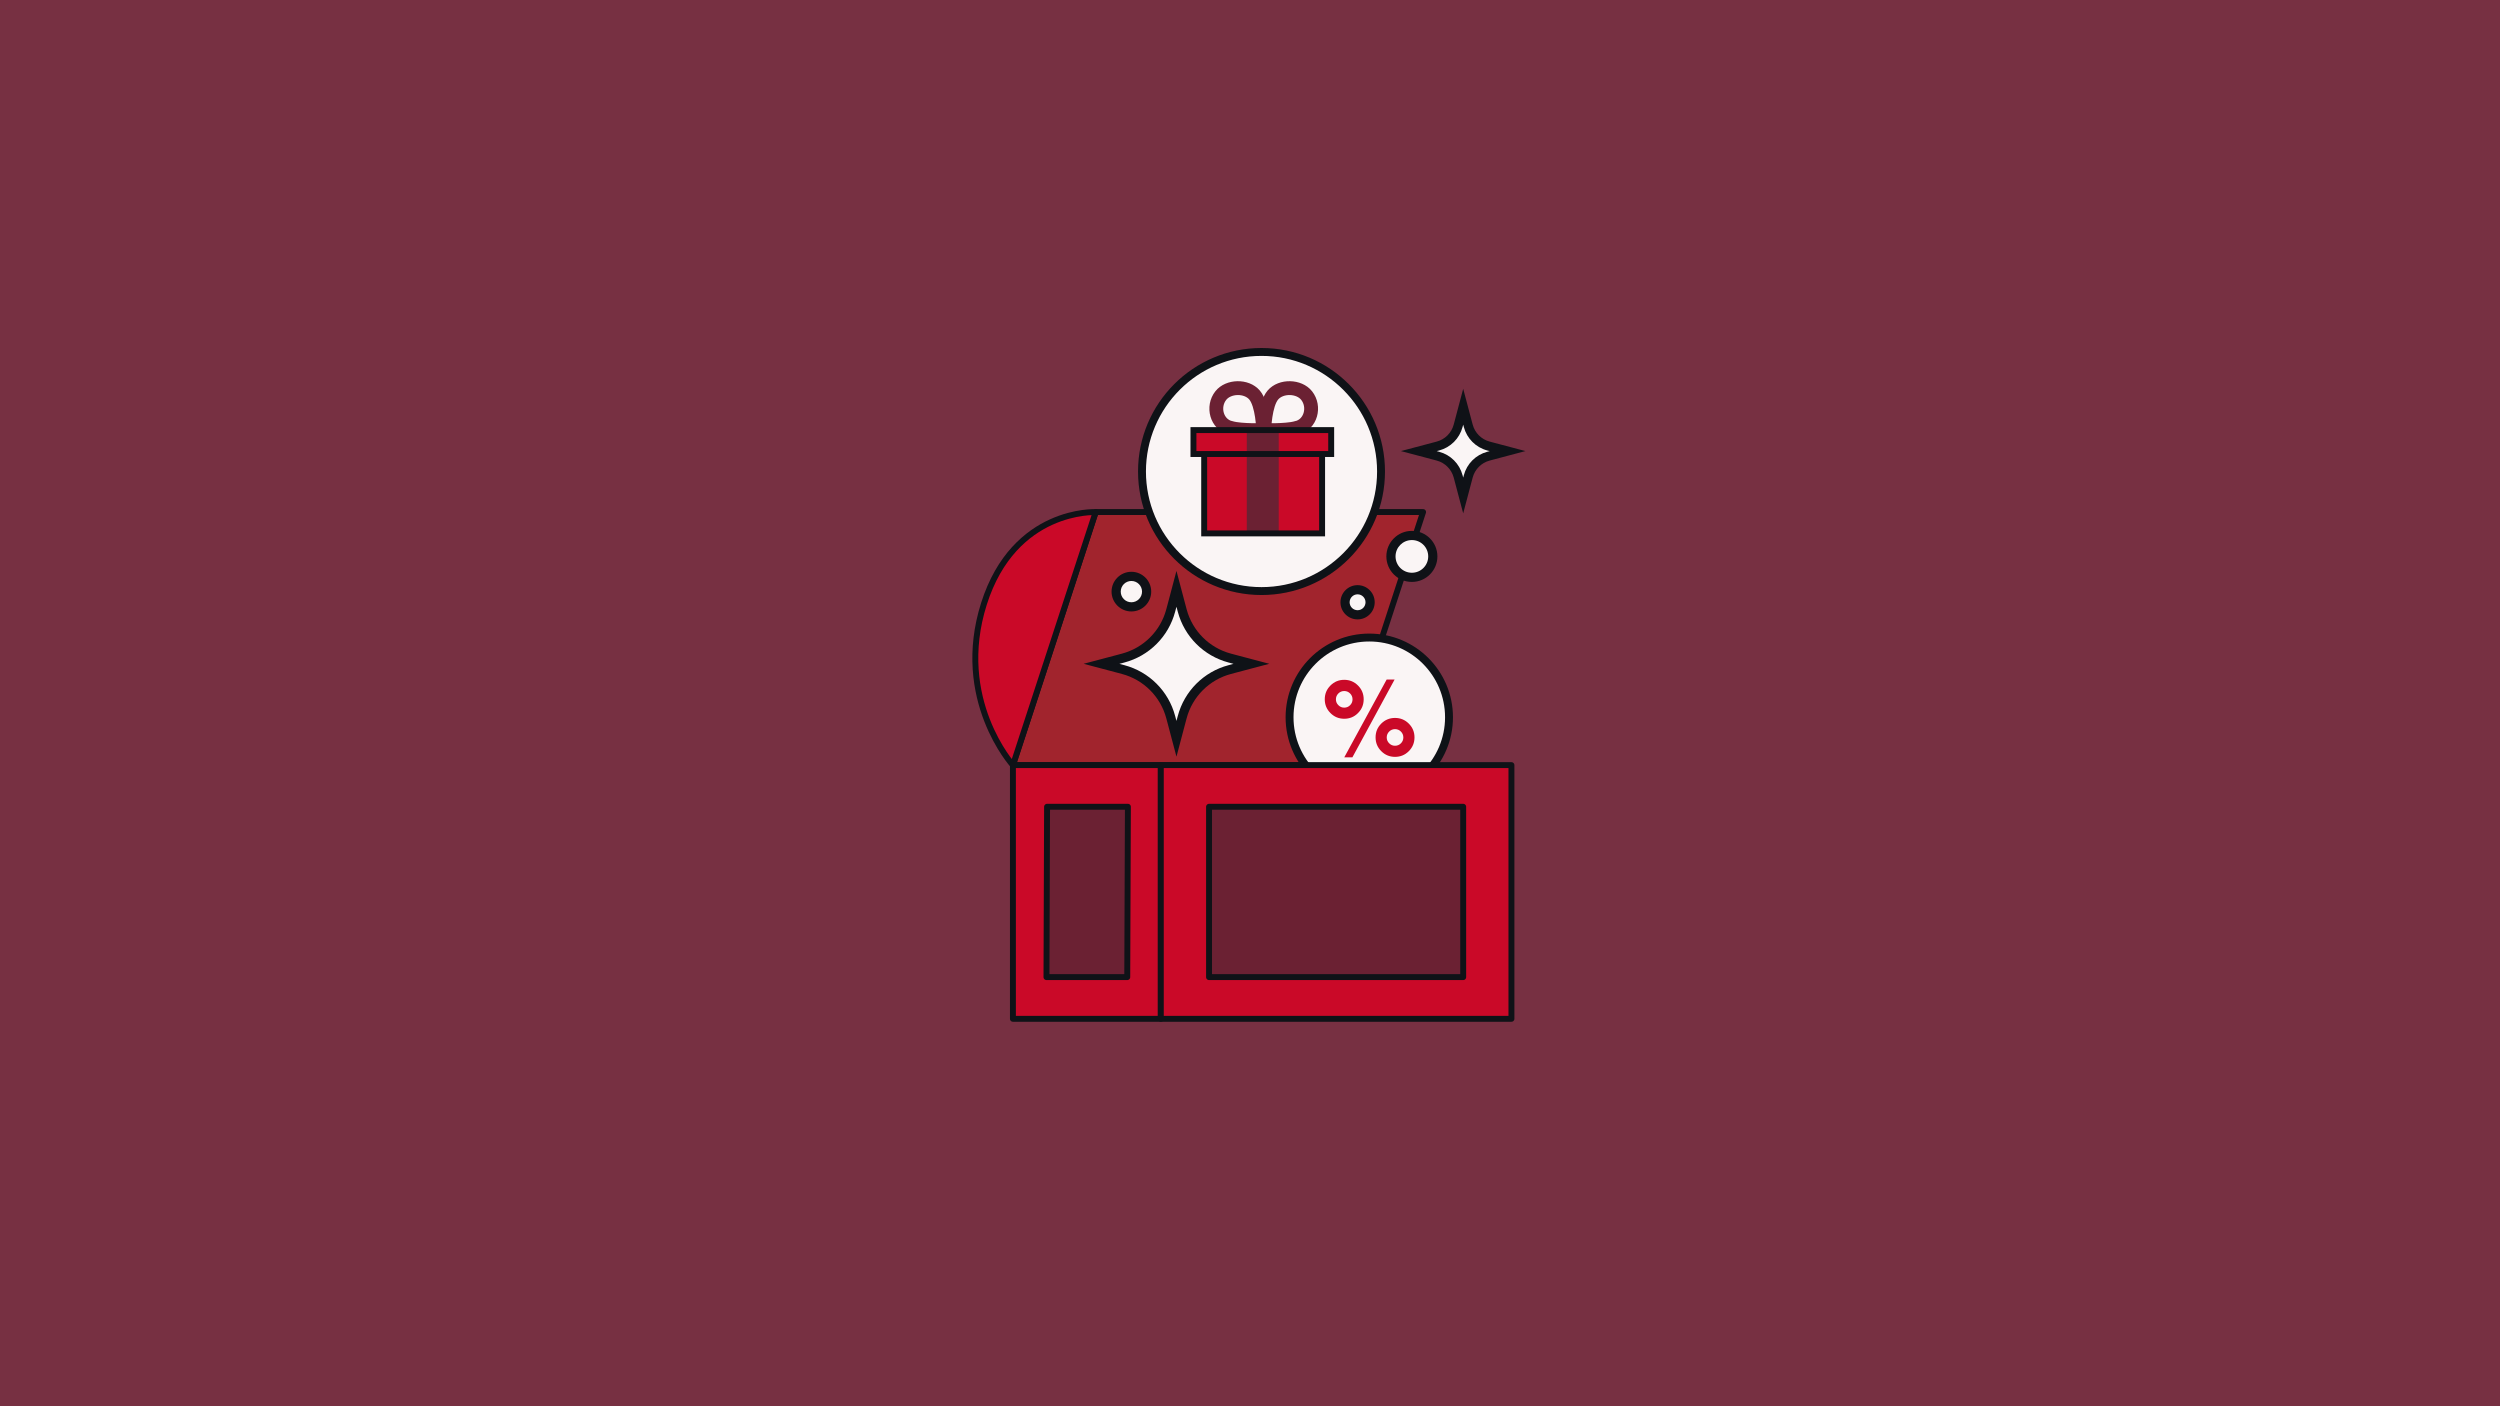 <svg width="1264" height="711" viewBox="0 0 1264 711" fill="none" xmlns="http://www.w3.org/2000/svg">
<rect width="1264" height="711" fill="#773042"/>
<g clip-path="url(#clip0_1007_9272)">
<path d="M677.667 386.85L719.509 258.893H553.997L512.131 386.85H677.667Z" fill="#A1242D" stroke="#0F1217" stroke-width="3" stroke-linecap="round" stroke-linejoin="round"/>
<path d="M692.311 402.984C714.573 402.984 732.621 384.931 732.621 362.661C732.621 340.391 714.573 322.338 692.311 322.338C670.048 322.338 652 340.391 652 362.661C652 384.931 670.048 402.984 692.311 402.984Z" fill="#FAF5F5" stroke="#0F1217" stroke-width="4" stroke-miterlimit="10"/>
<path d="M672.677 360.525C670.751 358.598 669.8 356.277 669.8 353.561C669.8 350.845 670.751 348.523 672.677 346.596C674.604 344.67 676.924 343.718 679.64 343.718C682.355 343.718 684.676 344.67 686.602 346.596C688.528 348.523 689.479 350.845 689.479 353.561C689.479 356.277 688.528 358.598 686.602 360.525C684.699 362.452 682.378 363.404 679.64 363.404C676.901 363.404 674.604 362.452 672.677 360.525ZM676.669 356.532C677.481 357.368 678.456 357.786 679.64 357.786C680.823 357.786 681.798 357.368 682.61 356.555C683.422 355.743 683.84 354.745 683.84 353.584C683.84 352.423 683.422 351.425 682.61 350.613C681.798 349.8 680.8 349.382 679.64 349.382C678.479 349.382 677.481 349.8 676.669 350.613C675.857 351.425 675.439 352.423 675.439 353.584C675.439 354.745 675.857 355.743 676.692 356.555L676.669 356.532ZM683.77 382.904H679.663L701.106 343.555H705.121L683.77 382.904ZM695.49 372.829C695.49 370.089 696.441 367.768 698.368 365.841C700.294 363.938 702.614 362.986 705.33 362.986C708.045 362.986 710.366 363.938 712.292 365.864C714.218 367.791 715.169 370.113 715.169 372.829C715.169 375.545 714.218 377.866 712.292 379.793C710.366 381.72 708.045 382.671 705.33 382.671C702.614 382.671 700.294 381.72 698.368 379.793C696.441 377.866 695.49 375.545 695.49 372.829ZM702.359 375.8C703.171 376.636 704.146 377.054 705.33 377.054C706.513 377.054 707.488 376.636 708.3 375.823C709.112 375.011 709.53 374.013 709.53 372.852C709.53 371.691 709.112 370.693 708.3 369.88C707.488 369.068 706.49 368.65 705.33 368.65C704.169 368.65 703.171 369.068 702.359 369.88C701.547 370.693 701.129 371.691 701.129 372.852C701.129 374.013 701.547 375.011 702.382 375.823L702.359 375.8Z" fill="#CA0928"/>
<path d="M512.131 386.85C512.131 386.85 482.148 353.607 497.488 305.252C512.851 256.896 553.974 258.916 553.974 258.916L512.131 386.85Z" fill="#CA0928" stroke="#0F1217" stroke-width="3" stroke-linecap="round" stroke-linejoin="round"/>
<path d="M512.131 386.85H586.904V515.109H512.131V386.85Z" fill="#CA0928" stroke="#0F1217" stroke-width="3" stroke-linecap="round" stroke-linejoin="round"/>
<path d="M764.183 386.85H586.904V515.109H764.183V386.85Z" fill="#CA0928" stroke="#0F1217" stroke-width="3" stroke-linecap="round" stroke-linejoin="round"/>
<path d="M739.792 407.905H611.295V494.03H739.792V407.905Z" fill="#6B2133" stroke="#0F1217" stroke-width="3" stroke-linecap="round" stroke-linejoin="round"/>
<path d="M529.398 407.905L529.096 494.03H569.94L570.265 407.905H529.398Z" fill="#6B2133" stroke="#0F1217" stroke-width="3" stroke-linecap="round" stroke-linejoin="round"/>
<path d="M637.821 298.845C671.196 298.845 698.252 271.78 698.252 238.395C698.252 205.009 671.196 177.945 637.821 177.945C604.445 177.945 577.39 205.009 577.39 238.395C577.39 271.78 604.445 298.845 637.821 298.845Z" fill="#FAF5F5" stroke="#0F1217" stroke-width="4" stroke-miterlimit="10"/>
<path d="M655.644 216.364C662.815 214.623 665.066 205.593 660.633 199.998C656.804 195.146 647.684 194.914 643.576 199.72C639.468 204.525 639.213 217.409 639.213 217.409C639.213 217.409 649.401 217.896 655.644 216.388V216.364Z" stroke="#6B2133" stroke-width="7" stroke-miterlimit="10"/>
<path d="M622.225 216.364C615.054 214.623 612.803 205.593 617.236 199.998C621.065 195.146 630.185 194.914 634.293 199.72C638.401 204.525 638.656 217.409 638.656 217.409C638.656 217.409 628.468 217.896 622.225 216.388V216.364Z" stroke="#6B2133" stroke-width="7" stroke-miterlimit="10"/>
<path fill-rule="evenodd" clip-rule="evenodd" d="M608.835 228.064H668.454V269.687H608.835V228.064Z" fill="#CA0928"/>
<mask id="mask0_1007_9272" style="mask-type:luminance" maskUnits="userSpaceOnUse" x="608" y="228" width="61" height="42">
<path d="M608.835 228.064H668.454V269.687H608.835V228.064Z" fill="white"/>
</mask>
<g mask="url(#mask0_1007_9272)">
<path fill-rule="evenodd" clip-rule="evenodd" d="M630.371 228.621H646.523V275.793H630.371V228.621Z" fill="#6B2133"/>
</g>
<path fill-rule="evenodd" clip-rule="evenodd" d="M608.835 228.064H668.454V269.687H608.835V228.064Z" stroke="#0F1217" stroke-width="3" stroke-miterlimit="10"/>
<path fill-rule="evenodd" clip-rule="evenodd" d="M603.405 217.455H673.049V229.55H603.405V217.455Z" fill="#CA0928"/>
<mask id="mask1_1007_9272" style="mask-type:luminance" maskUnits="userSpaceOnUse" x="603" y="217" width="71" height="13">
<path d="M603.405 217.455H673.049V229.55H603.405V217.455Z" fill="white"/>
</mask>
<g mask="url(#mask1_1007_9272)">
<path fill-rule="evenodd" clip-rule="evenodd" d="M630.371 213.37H646.523V231.268H630.371V213.37Z" fill="#6B2133"/>
</g>
<path fill-rule="evenodd" clip-rule="evenodd" d="M603.405 217.455H673.049V229.55H603.405V217.455Z" stroke="#0F1217" stroke-width="3" stroke-miterlimit="10"/>
<path d="M591.917 362.545C588.807 350.821 579.617 341.629 567.898 338.518L556.944 335.616L567.898 332.714C579.617 329.604 588.807 320.411 591.917 308.687L594.818 297.73L597.719 308.687C600.829 320.411 610.019 329.604 621.738 332.714L632.692 335.616L621.738 338.518C610.019 341.629 600.829 350.821 597.719 362.545L594.818 373.502L591.917 362.545Z" fill="#FAF5F5"/>
<path d="M594.818 306.784L595.491 309.291C598.81 321.85 608.626 331.646 621.158 334.966L623.664 335.639L621.158 336.312C608.603 339.632 598.81 349.452 595.491 361.988L594.818 364.495L594.145 361.988C590.826 349.429 581.01 339.632 568.478 336.312L565.972 335.639L568.478 334.966C581.033 331.646 590.826 321.827 594.145 309.291L594.818 306.784ZM594.818 288.654L590.339 305.577L589.666 308.084C586.765 318.995 578.202 327.561 567.295 330.462L564.788 331.136L547.87 335.616L564.788 340.096L567.295 340.77C578.202 343.671 586.765 352.238 589.666 363.148L590.339 365.655L594.818 382.579L599.297 365.655L599.97 363.148C602.871 352.238 611.434 343.671 622.341 340.77L624.848 340.096L641.766 335.616L624.848 331.136L622.341 330.462C611.434 327.561 602.871 318.995 599.97 308.084L599.297 305.577L594.818 288.654Z" fill="#0F1217"/>
<path d="M737.216 240.832C735.893 235.864 731.995 231.941 727.005 230.618L717.351 228.064L727.005 225.511C731.971 224.187 735.893 220.287 737.216 215.296L739.769 205.639L742.345 215.296C743.668 220.287 747.566 224.187 752.556 225.511L762.21 228.064L752.556 230.618C747.59 231.941 743.668 235.841 742.345 240.832L739.769 250.489L737.216 240.832Z" fill="#FAF5F5"/>
<path d="M739.792 214.693L740.117 215.9C741.649 221.704 746.174 226.23 751.976 227.763L753.183 228.087L751.976 228.412C746.174 229.945 741.649 234.471 740.117 240.275L739.792 241.482L739.467 240.275C737.936 234.471 733.41 229.945 727.608 228.412L726.402 228.087L727.608 227.763C733.41 226.23 737.936 221.704 739.467 215.9L739.792 214.693ZM739.792 196.562L735.313 213.486L734.988 214.693C733.874 218.871 730.602 222.145 726.425 223.259L725.218 223.584L708.3 228.064L725.218 232.545L726.425 232.87C730.602 233.984 733.874 237.257 734.988 241.436L735.313 242.643L739.792 259.566L744.271 242.643L744.596 241.436C745.71 237.257 748.982 233.984 753.159 232.87L754.366 232.545L771.284 228.064L754.366 223.584L753.159 223.259C748.982 222.145 745.71 218.871 744.596 214.693L744.271 213.486L739.792 196.562Z" fill="#0F1217"/>
<path d="M713.847 291.904C708.022 291.904 703.264 287.145 703.264 281.318C703.264 275.491 708.022 270.732 713.847 270.732C719.672 270.732 724.429 275.468 724.429 281.318C724.429 287.168 719.695 291.904 713.847 291.904Z" fill="#FAF5F5"/>
<path d="M713.847 273.054C718.418 273.054 722.108 276.745 722.108 281.318C722.108 285.891 718.418 289.582 713.847 289.582C709.275 289.582 705.585 285.891 705.585 281.318C705.585 276.745 709.275 273.054 713.847 273.054ZM713.847 268.411C706.722 268.411 700.944 274.191 700.944 281.318C700.944 288.445 706.722 294.225 713.847 294.225C720.971 294.225 726.75 288.445 726.75 281.318C726.75 274.191 720.971 268.411 713.847 268.411Z" fill="#0F1217"/>
<path d="M572.029 306.807C567.782 306.807 564.324 303.348 564.324 299.1C564.324 294.852 567.782 291.393 572.029 291.393C576.276 291.393 579.733 294.852 579.733 299.1C579.733 303.348 576.276 306.807 572.029 306.807Z" fill="#FAF5F5"/>
<path d="M572.029 293.737C574.999 293.737 577.413 296.152 577.413 299.123C577.413 302.095 574.999 304.509 572.029 304.509C569.058 304.509 566.645 302.095 566.645 299.123C566.645 296.152 569.058 293.737 572.029 293.737ZM572.029 289.095C566.505 289.095 562.003 293.598 562.003 299.123C562.003 304.648 566.505 309.152 572.029 309.152C577.552 309.152 582.054 304.648 582.054 299.123C582.054 293.598 577.552 289.095 572.029 289.095Z" fill="#0F1217"/>
<path d="M686.393 310.823C682.912 310.823 680.057 307.991 680.057 304.486C680.057 300.98 682.889 298.148 686.393 298.148C689.897 298.148 692.728 300.98 692.728 304.486C692.728 307.991 689.897 310.823 686.393 310.823Z" fill="#FAF5F5"/>
<path d="M686.393 300.493C688.597 300.493 690.408 302.28 690.408 304.509C690.408 306.737 688.621 308.525 686.393 308.525C684.165 308.525 682.378 306.737 682.378 304.509C682.378 302.28 684.165 300.493 686.393 300.493ZM686.393 295.85C681.612 295.85 677.737 299.727 677.737 304.509C677.737 309.291 681.612 313.168 686.393 313.168C691.173 313.168 695.049 309.291 695.049 304.509C695.049 299.727 691.173 295.85 686.393 295.85Z" fill="#0F1217"/>
</g>
<defs>
<clipPath id="clip0_1007_9272">
<rect width="796" height="390" fill="white" transform="translate(254 160)"/>
</clipPath>
</defs>
</svg>